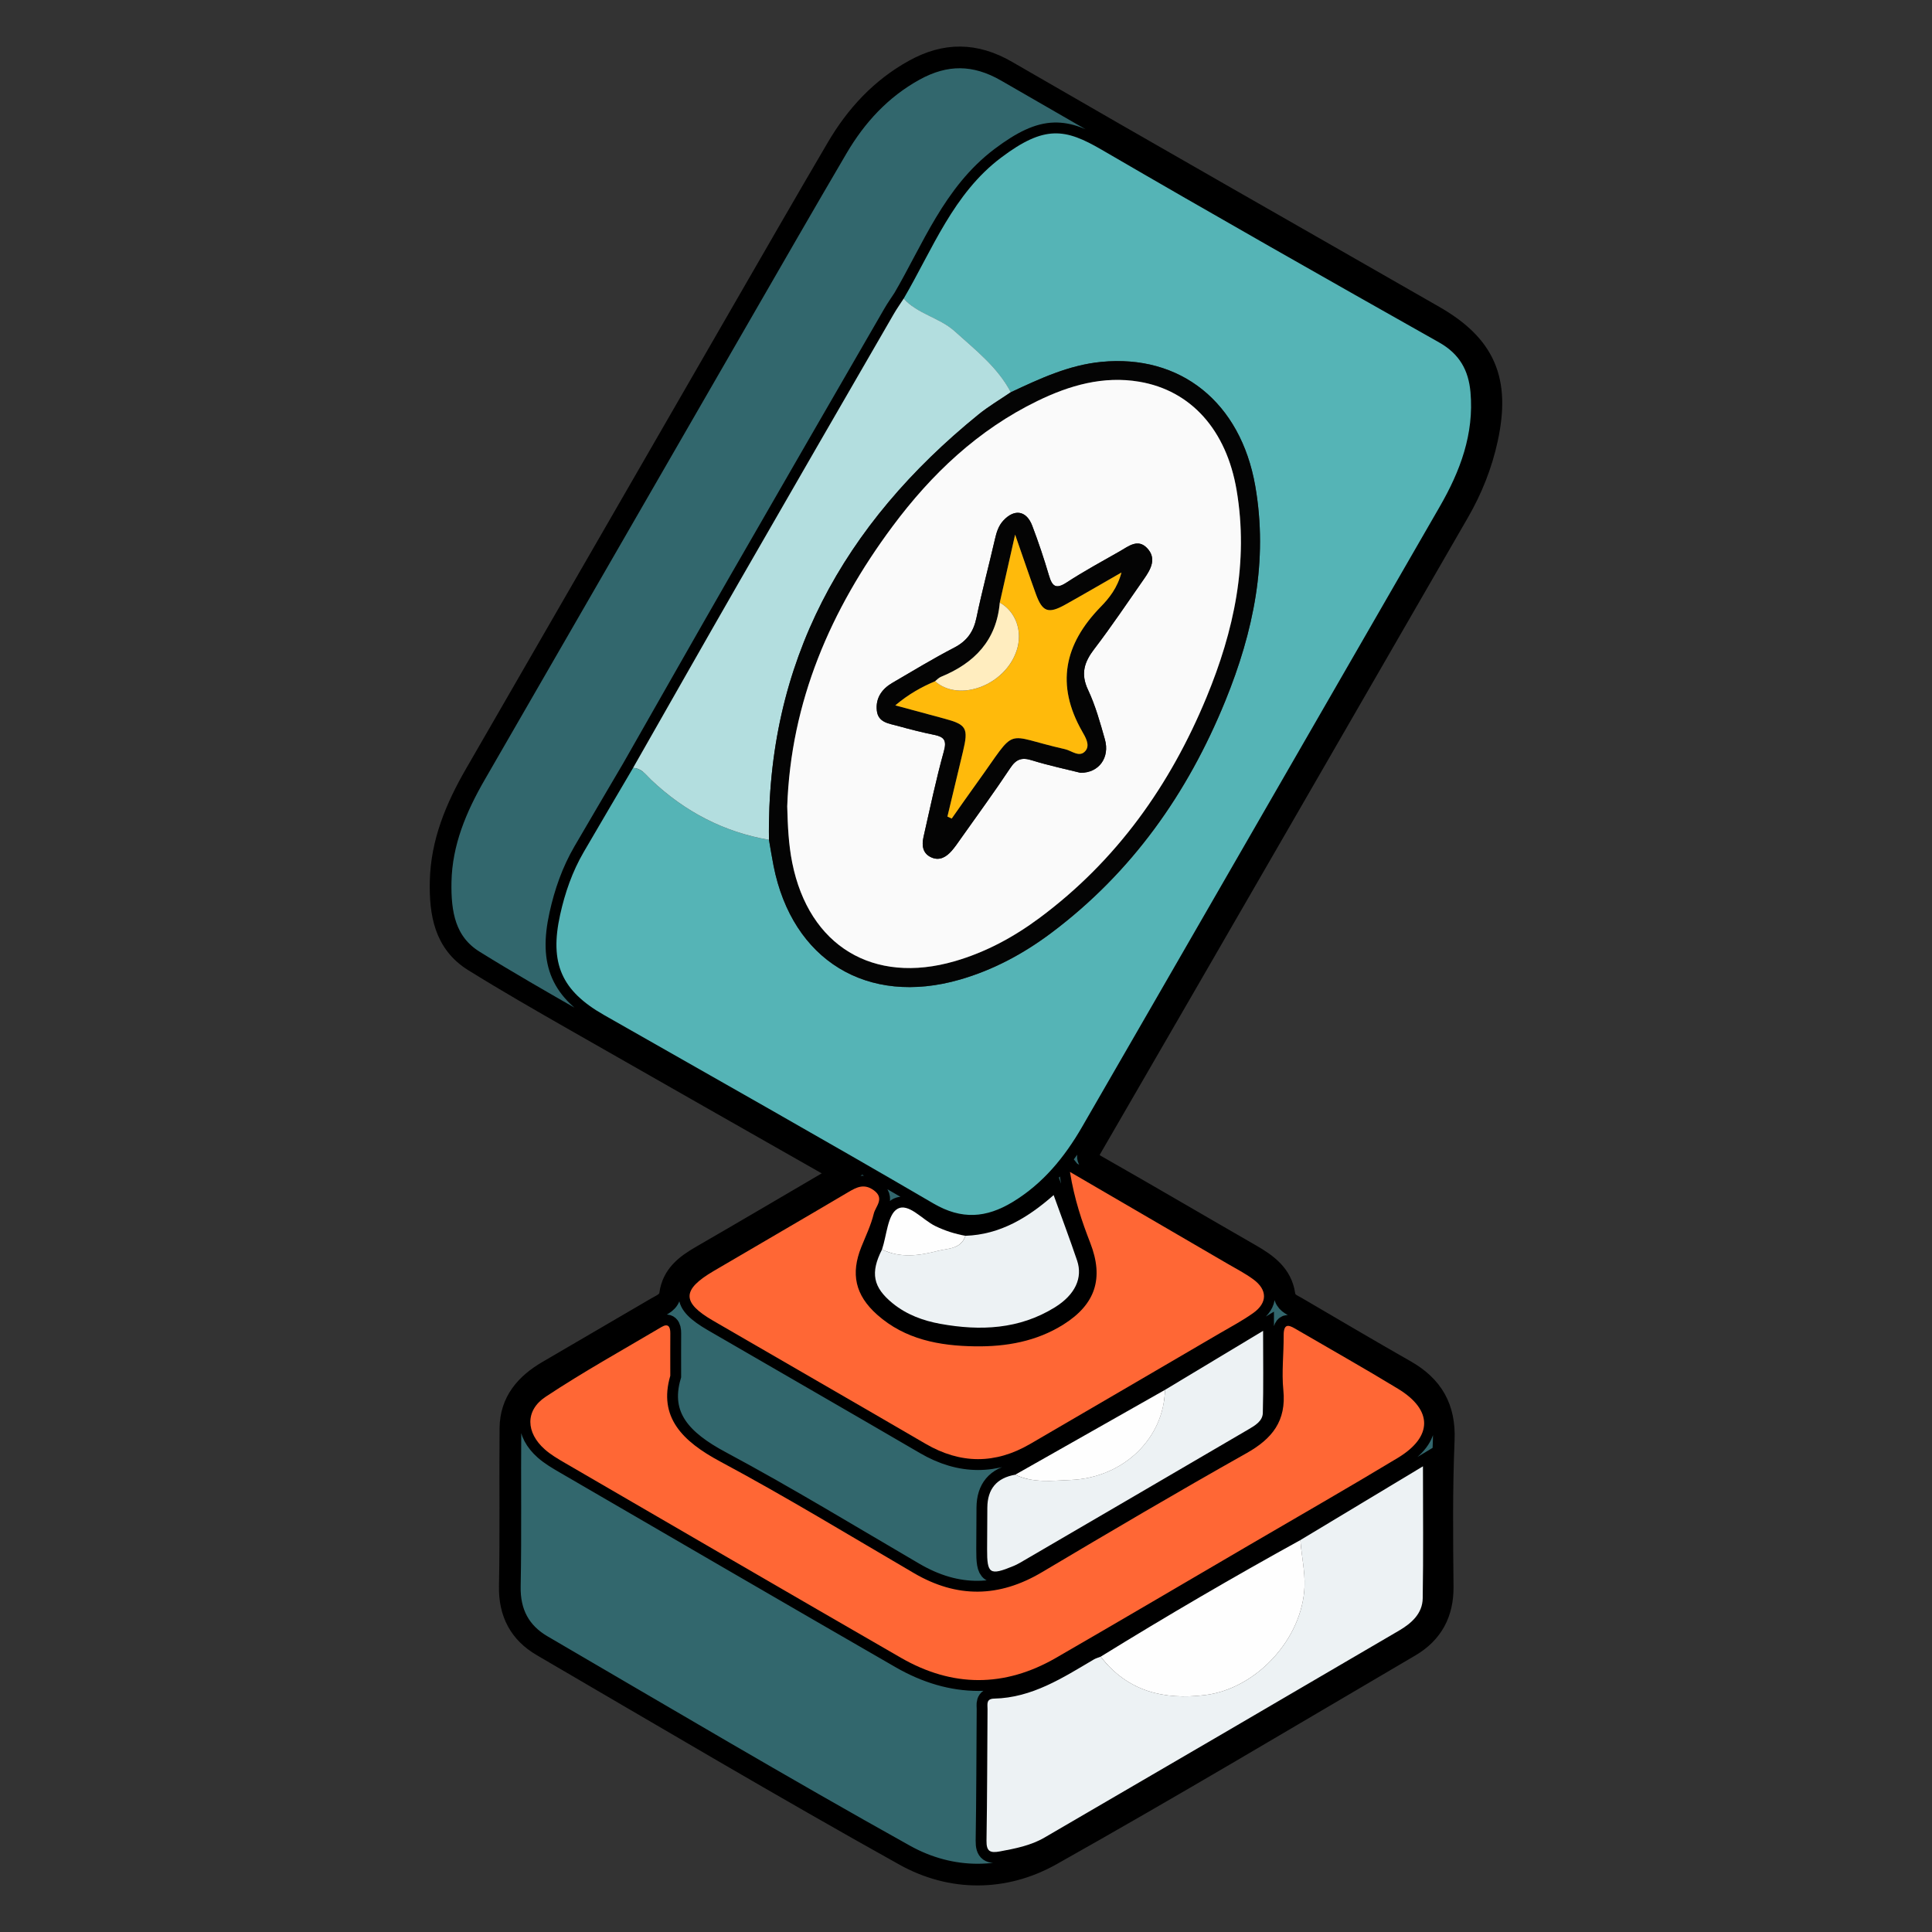 <?xml version="1.0" encoding="UTF-8"?>
<svg id="Layer_1" data-name="Layer 1" xmlns="http://www.w3.org/2000/svg" viewBox="0 0 768 768">
  <rect x="0" y="0" width="768" height="768" fill="#333333" stroke="none"/>
  <defs>
    <style>
      .cls-1 {
        fill: #b3dedf;
      }

      .cls-2 {
        fill: #ffedbf;
      }

      .cls-3 {
        fill: #040404;
      }

      .cls-4 {
        fill: #fafafa;
      }

      .cls-5 {
        fill: #edf2f4;
      }

      .cls-6 {
        fill: #fefefe;
      }

      .cls-7 {
        fill: #ffba0b;
      }

      .cls-8 {
        fill: #ff6735;
      }

      .cls-9 {
        fill: #32676d;
        stroke: #000;
        stroke-miterlimit: 10;
        stroke-width: 8.62px;
      }

      .cls-10 {
        fill: #55b4b6;
      }
    </style>
  </defs>
  <path class="cls-9" d="M335.26,466.37c-35.93-20.44-71.19-40.44-106.39-60.56-13.6-7.77-27.2-15.57-40.5-23.83-11.62-7.22-13.45-19.08-13.21-31.46.31-15.64,6.17-29.54,13.87-42.85,35.22-60.98,70.37-122,105.57-182.99,12.69-21.98,25.33-43.99,38.18-65.88,7.56-12.88,17.42-23.6,30.69-30.92,12.35-6.81,24.12-6.82,36.68.44,56.49,32.7,113.24,64.94,169.86,97.41,20.27,11.62,26.18,25.48,21.14,48.72-2.23,10.3-6.08,19.98-11.33,29.08-48.63,84.27-97.24,168.55-146.03,252.73-2.21,3.81-1.67,5.05,1.9,7.08,20.55,11.68,40.92,23.66,61.41,35.44,6.45,3.71,12.31,7.91,13.48,15.87.47,3.17,2.74,3.87,4.8,5.08,14.39,8.41,28.74,16.89,43.23,25.14,10.77,6.13,15.84,14.72,15.3,27.53-.81,19.43-.61,38.91-.42,58.37.1,10.55-4.21,18.39-13.05,23.58-47.43,27.82-94.64,56.03-142.57,82.96-18.58,10.44-39.66,10.51-58.26.14-48.46-27-96.19-55.3-144.11-83.25-8.81-5.14-13.05-13-12.84-23.64.41-20.94.05-41.9.24-62.85.1-10.56,6.17-17.5,14.86-22.57,14.4-8.4,28.79-16.81,43.18-25.22,2.32-1.35,5-2.24,5.46-5.56,1.04-7.45,6.25-11.43,12.31-14.93,18.7-10.8,37.3-21.78,56.57-33.06ZM383.76,491.25c-4.15-.76-8.1-2.01-11.94-3.87-5.17-2.51-10.69-9.41-15.11-6.8-3.86,2.28-4.2,10.51-6.09,16.11-4.73,9.28-3.61,15.05,4.27,21.44,5.55,4.49,12.1,6.89,18.99,8.14,15.81,2.85,31.28,2.18,45.39-6.54,8.14-5.03,11.22-11.75,8.9-18.62-2.92-8.62-6.13-17.15-9.33-26.03-10.09,8.85-21.15,15.71-35.08,16.18ZM463.1,552.49c-19.85,11.24-39.69,22.48-59.54,33.72q-11.02,1.92-11.08,13.14c-.03,5.48-.06,10.97-.09,16.45-.05,9.87,1.06,10.6,10.42,6.74.92-.38,1.82-.82,2.67-1.32,30.28-17.66,60.56-35.32,90.82-53.03,2.58-1.51,5.6-3.27,5.69-6.49.28-10.5.11-21.01.11-32.67-13.67,8.22-26.33,15.84-39,23.46ZM437.54,658.55c-.91.36-1.88.61-2.71,1.1-12.38,7.31-24.54,15.23-39.64,15.57-3.27.07-2.62,2.3-2.63,4.15-.13,17.44-.12,34.89-.41,52.33-.07,4.29,1.48,4.98,5.3,4.27,6.15-1.14,12.29-2.33,17.72-5.49,47.05-27.38,94.08-54.82,141.05-82.34,4.82-2.83,9.23-6.71,9.33-12.75.29-17.28.1-34.56.1-52.51-16.6,9.99-32.66,19.65-48.72,29.32-26.85,14.79-53.31,30.25-79.39,46.35ZM251.64,305.27c-6.53,11.13-13.1,22.24-19.59,33.39-4.54,7.8-7.46,16.22-9.4,25-4.25,19.28.56,30.18,17.42,39.79,43.71,24.9,87.55,49.57,130.98,74.94,11.26,6.58,21.04,5.73,31.45-.56,12.09-7.31,20.68-17.84,27.63-29.86,20.19-34.94,40.33-69.9,60.49-104.86,27.25-47.26,54.5-94.51,81.73-141.78,8.1-14.06,13.66-28.81,12.19-45.44-.77-8.73-4.38-15.22-12.48-19.79-44.84-25.28-89.62-50.68-134.11-76.58-14.53-8.46-22.7-9.91-40,3.13-19.02,14.34-27.21,36.36-38.7,56.01-1.34,2.07-2.78,4.09-4.01,6.23-20.4,35.3-40.82,70.58-61.13,105.93-14.24,24.77-28.32,49.63-42.47,74.45ZM266.45,546.89c0-6.93-.03-11.92.01-16.91.02-2.6-.84-4.05-3.51-2.47-15.42,9.14-31.13,17.84-46.05,27.73-8.26,5.47-7.83,14.28-.34,20.91,2.39,2.12,5.24,3.78,8.02,5.4,44.49,25.85,88.96,51.75,133.55,77.44,20.41,11.77,41.14,11.87,61.61.05,25.63-14.8,51.13-29.82,76.69-44.76,19.75-11.55,39.62-22.92,59.21-34.74,13.96-8.42,13.95-19.05.11-27.47-13.19-8.02-26.65-15.6-39.99-23.38-2.81-1.64-5.53-3.46-5.49,2.24.05,7.23-.84,14.53-.12,21.68,1.23,12.23-4.41,19.29-14.64,25.05-27.35,15.38-54.38,31.32-81.36,47.34-17.01,10.1-33.73,10.33-50.79.37-25.59-14.95-50.92-30.39-77.03-44.37-15.16-8.12-24.68-17.72-19.88-34.11ZM425.33,465.86c1.78,11.04,4.75,19.69,8.07,28.22,5.45,14.02,2.15,24.41-10.69,32.46-10.72,6.73-22.74,8.82-35.07,8.66-14.16-.19-27.87-2.72-38.95-12.58-8.76-7.8-10.56-16.29-6.29-26.92,1.76-4.38,3.85-8.7,4.95-13.25.69-2.88,4.48-6.04,0-9.29-3.83-2.78-6.79-1.24-10.19.77-17.78,10.52-35.65,20.87-53.46,31.33-12.7,7.45-12.77,12.47-.23,19.74,28.13,16.32,56.34,32.53,84.43,48.92,13.92,8.12,27.73,8.16,41.59.1,25.12-14.62,50.22-29.3,75.32-43.96,4.5-2.63,9.15-5.09,13.38-8.1,5.72-4.07,5.69-9.24.03-13.39-3.2-2.34-6.77-4.18-10.21-6.19-20.38-11.89-40.77-23.75-62.67-36.51Z"/>
  <path class="cls-10" d="M359.24,118.67c11.5-19.65,19.69-41.67,38.71-56.01,17.31-13.05,25.48-11.59,40-3.13,44.49,25.9,89.27,51.3,134.11,76.58,8.1,4.57,11.71,11.05,12.48,19.79,1.47,16.63-4.09,31.39-12.19,45.44-27.24,47.26-54.49,94.52-81.73,141.78-20.16,34.96-40.29,69.92-60.49,104.86-6.95,12.02-15.54,22.55-27.63,29.86-10.41,6.29-20.19,7.14-31.45.56-43.43-25.38-87.28-50.04-130.98-74.94-16.86-9.61-21.67-20.5-17.42-39.79,1.93-8.78,4.86-17.21,9.4-25,6.49-11.15,13.05-22.26,19.59-33.39,3.41.07,5.12,2.75,7.24,4.76,13.26,12.55,28.75,20.69,46.8,23.82.6,3.44,1.14,6.88,1.82,10.31,7.43,37.6,37.28,55.83,74.04,45.25,13.34-3.84,25.37-10.32,36.4-18.6,31.97-24,54.16-55.44,69.13-92.17,11.18-27.43,17.1-55.75,11.91-85.48-5.8-33.24-29.73-52.43-61.28-49.3-12.87,1.27-24.39,6.67-35.89,12.06-5.29-10.03-14.07-16.78-22.25-24.19-6.12-5.54-14.78-6.82-20.32-13.06Z"/>
  <path class="cls-8" d="M266.45,546.89c-4.8,16.39,4.73,26,19.88,34.11,26.11,13.98,51.44,29.42,77.03,44.37,17.06,9.96,33.78,9.73,50.79-.37,26.98-16.02,54.01-31.96,81.36-47.34,10.24-5.76,15.87-12.82,14.64-25.05-.72-7.15.17-14.45.12-21.68-.04-5.7,2.68-3.88,5.49-2.24,13.34,7.78,26.8,15.35,39.99,23.38,13.84,8.42,13.85,19.04-.11,27.47-19.59,11.82-39.45,23.19-59.21,34.74-25.55,14.94-51.06,29.96-76.69,44.76-20.47,11.82-41.2,11.72-61.61-.05-44.58-25.7-89.05-51.59-133.55-77.44-2.78-1.62-5.63-3.28-8.02-5.4-7.49-6.63-7.92-15.44.34-20.91,14.92-9.89,30.63-18.6,46.05-27.73,2.66-1.58,3.53-.12,3.51,2.47-.04,4.99-.01,9.98-.01,16.91Z"/>
  <path class="cls-8" d="M425.33,465.86c21.9,12.75,42.29,24.62,62.67,36.51,3.44,2.01,7.01,3.84,10.21,6.19,5.66,4.15,5.69,9.32-.03,13.39-4.24,3.01-8.88,5.47-13.38,8.1-25.1,14.67-50.2,29.34-75.32,43.96-13.86,8.07-27.66,8.02-41.59-.1-28.1-16.38-56.3-32.59-84.43-48.92-12.53-7.27-12.46-12.29.23-19.74,17.81-10.46,35.69-20.81,53.46-31.33,3.39-2.01,6.36-3.54,10.19-.77,4.48,3.25.7,6.41,0,9.29-1.1,4.55-3.19,8.87-4.95,13.25-4.27,10.64-2.47,19.12,6.29,26.92,11.08,9.87,24.8,12.39,38.95,12.58,12.33.17,24.35-1.93,35.07-8.66,12.83-8.05,16.14-18.45,10.69-32.46-3.31-8.53-6.28-17.18-8.07-28.22Z"/>
  <path class="cls-1" d="M305.68,333.85c-18.05-3.13-33.54-11.27-46.8-23.82-2.12-2.01-3.83-4.69-7.24-4.76,14.15-24.82,28.23-49.68,42.47-74.45,20.31-35.35,40.73-70.63,61.13-105.93,1.23-2.14,2.67-4.16,4.01-6.23,5.53,6.24,14.19,7.52,20.31,13.06,8.18,7.41,16.96,14.16,22.25,24.19-4.3,2.94-8.82,5.59-12.85,8.86-53.67,43.57-84.36,98.5-83.28,169.07Z"/>
  <path class="cls-5" d="M516.93,612.2c16.06-9.66,32.12-19.33,48.72-29.32,0,17.95.19,35.24-.1,52.51-.1,6.04-4.51,9.92-9.33,12.75-46.97,27.52-94,54.95-141.05,82.34-5.43,3.16-11.57,4.35-17.72,5.49-3.82.71-5.37.02-5.3-4.27.29-17.44.28-34.89.41-52.33.01-1.85-.64-4.08,2.63-4.15,15.1-.34,27.25-8.26,39.64-15.57.83-.49,1.81-.74,2.71-1.1,10.66,13.76,24.99,17.31,41.53,15.26,20.47-2.53,38.71-22.5,39.5-43.13.24-6.3-1.26-12.31-1.64-18.48Z"/>
  <path class="cls-5" d="M463.1,552.49c12.66-7.62,25.33-15.24,39-23.46,0,11.66.18,22.17-.11,32.67-.09,3.22-3.11,4.98-5.69,6.49-30.25,17.71-60.54,35.37-90.82,53.03-.86.5-1.76.94-2.67,1.32-9.35,3.86-10.47,3.13-10.42-6.74.03-5.48.06-10.97.09-16.45q.06-11.22,11.08-13.13c7.08,3.4,14.66,2.39,22.02,2.09,20.95-.84,37.11-16.51,37.51-35.82Z"/>
  <path class="cls-6" d="M516.93,612.2c.39,6.17,1.89,12.19,1.64,18.48-.79,20.62-19.03,40.59-39.5,43.13-16.54,2.05-30.87-1.5-41.53-15.26,26.08-16.1,52.54-31.56,79.39-46.35Z"/>
  <path class="cls-5" d="M383.76,491.25c13.93-.47,24.99-7.33,35.08-16.18,3.2,8.88,6.41,17.41,9.33,26.03,2.32,6.87-.76,13.59-8.9,18.62-14.11,8.73-29.58,9.4-45.39,6.54-6.89-1.24-13.44-3.64-18.99-8.14-7.88-6.39-9-12.16-4.27-21.44,7.29,3.54,14.85,2.48,22.15.56,3.94-1.03,9.23-.6,11-6Z"/>
  <path class="cls-6" d="M463.1,552.49c-.4,19.31-16.57,34.98-37.51,35.82-7.36.3-14.94,1.31-22.02-2.09,19.84-11.25,39.69-22.49,59.53-33.73Z"/>
  <path class="cls-6" d="M383.76,491.25c-1.77,5.4-7.06,4.97-11,6-7.29,1.91-14.86,2.97-22.15-.56,1.89-5.6,2.23-13.84,6.09-16.11,4.42-2.61,9.94,4.29,15.11,6.8,3.84,1.86,7.79,3.12,11.94,3.87Z"/>
  <path class="cls-3" d="M305.68,333.85c-1.08-70.57,29.61-125.51,83.28-169.07,4.03-3.27,8.56-5.92,12.85-8.86,11.5-5.39,23.02-10.79,35.89-12.06,31.55-3.12,55.47,16.06,61.28,49.3,5.19,29.74-.73,58.05-11.91,85.48-14.97,36.73-37.16,68.18-69.13,92.17-11.03,8.28-23.06,14.76-36.4,18.6-36.76,10.58-66.61-7.65-74.04-45.25-.68-3.42-1.22-6.87-1.82-10.31ZM312.93,320.68c.21,7.53.52,14.97,2,22.36,6.66,33.02,32.15,48.47,64.57,39.07,12.36-3.58,23.48-9.61,33.73-17.22,30.63-22.76,51.9-52.71,66.36-87.68,10.92-26.41,16.84-53.69,11.96-82.42-4.04-23.8-18.07-39.56-38.67-43.04-14.31-2.42-27.7,1.43-40.45,7.63-23.64,11.5-42.17,29.07-57.67,49.91-24.59,33.08-40.4,69.58-41.84,111.4Z"/>
  <path class="cls-4" d="M312.93,320.68c1.43-41.82,17.25-78.31,41.84-111.4,15.49-20.84,34.03-38.42,57.67-49.91,12.75-6.2,26.14-10.05,40.45-7.63,20.6,3.48,34.63,19.25,38.67,43.04,4.88,28.74-1.04,56.01-11.96,82.42-14.46,34.97-35.73,64.92-66.36,87.68-10.25,7.62-21.37,13.64-33.73,17.22-32.42,9.4-57.91-6.05-64.57-39.07-1.49-7.39-1.8-14.83-2-22.36ZM429.52,307.2c7.4.05,11.7-6.13,9.69-13.26-1.89-6.69-3.77-13.48-6.71-19.73-2.99-6.36-1.52-10.99,2.46-16.19,6.95-9.09,13.32-18.63,19.88-28.01,2.67-3.82,5.01-8.08,1.12-12.15-3.66-3.83-7.37-.7-10.76,1.24-7.13,4.07-14.36,7.98-21.22,12.46-4.31,2.81-5.74,1.47-7.01-2.82-1.97-6.67-4.18-13.28-6.65-19.77-2.31-6.06-7.1-6.78-11.5-2.02-1.92,2.08-2.69,4.65-3.32,7.37-2.39,10.42-5.17,20.75-7.34,31.21-1.15,5.54-3.71,9.25-8.82,11.9-8.38,4.34-16.46,9.26-24.62,14.02-4.18,2.44-6.71,6.07-6.17,11.03.53,4.81,4.88,5.12,8.37,6.1,4.78,1.34,9.62,2.55,14.48,3.55,3.9.8,5,2.18,3.8,6.5-3.12,11.25-5.51,22.7-8.1,34.1-.77,3.4-.34,6.68,3.33,8.19,3.22,1.32,5.81-.36,7.9-2.73,1.31-1.49,2.43-3.15,3.57-4.78,6.61-9.35,13.38-18.59,19.71-28.13,2.35-3.54,4.58-4.3,8.56-3.05,6.63,2.07,13.46,3.49,19.34,4.97Z"/>
  <path class="cls-3" d="M429.52,307.2c-5.88-1.48-12.71-2.9-19.34-4.97-3.98-1.24-6.21-.49-8.56,3.05-6.32,9.54-13.1,18.78-19.71,28.13-1.15,1.62-2.27,3.29-3.57,4.78-2.08,2.38-4.68,4.05-7.9,2.73-3.67-1.51-4.1-4.79-3.33-8.19,2.58-11.39,4.98-22.85,8.1-34.1,1.2-4.32.1-5.7-3.8-6.5-4.87-1-9.7-2.21-14.48-3.55-3.49-.98-7.84-1.29-8.37-6.1-.55-4.97,1.99-8.6,6.17-11.03,8.16-4.76,16.25-9.68,24.62-14.02,5.1-2.65,7.67-6.36,8.82-11.9,2.17-10.46,4.95-20.8,7.34-31.21.63-2.73,1.4-5.29,3.32-7.37,4.39-4.76,9.19-4.03,11.5,2.02,2.47,6.49,4.69,13.11,6.65,19.77,1.26,4.29,2.7,5.63,7.01,2.82,6.86-4.48,14.09-8.4,21.22-12.46,3.39-1.94,7.1-5.07,10.76-1.24,3.89,4.07,1.55,8.33-1.12,12.15-6.56,9.38-12.93,18.92-19.88,28.01-3.98,5.21-5.46,9.83-2.46,16.19,2.94,6.25,4.82,13.05,6.71,19.73,2.01,7.12-2.29,13.3-9.69,13.26ZM397.43,239.55c-1.29,15.01-10.06,24.06-23.41,29.52-.86.35-1.55,1.14-2.31,1.73-5.38,2.29-10.45,5.07-15.83,9.59,7.13,1.93,13.24,3.6,19.35,5.23,9,2.4,9.79,3.77,7.55,13.15-2.06,8.61-4.12,17.22-6.18,25.83.57.26,1.13.53,1.7.79,3.36-4.75,6.68-9.54,10.09-14.26,16.6-22.97,9.8-18.96,34.97-13.32,2.65.59,5.82,3.56,8.18.59,1.83-2.3-.11-5.44-1.39-7.67-10.55-18.51-7.14-34.63,7.37-49.5,3.33-3.41,6.63-7.49,8.26-13.65-8.19,4.69-15.23,8.81-22.35,12.78-6.72,3.75-9.08,2.89-11.67-4.23-2.62-7.2-5.07-14.46-8.25-23.61-2.3,10.21-4.2,18.62-6.1,27.03Z"/>
  <path class="cls-7" d="M397.43,239.55c1.9-8.41,3.79-16.82,6.1-27.03,3.19,9.14,5.64,16.4,8.25,23.61,2.59,7.13,4.95,7.98,11.67,4.23,7.12-3.97,14.17-8.09,22.35-12.78-1.63,6.17-4.93,10.24-8.26,13.65-14.51,14.87-17.92,30.99-7.37,49.5,1.27,2.23,3.22,5.37,1.39,7.67-2.36,2.97-5.54,0-8.18-.59-25.17-5.64-18.37-9.65-34.97,13.32-3.41,4.72-6.73,9.5-10.09,14.26-.57-.26-1.13-.53-1.7-.79,2.06-8.61,4.11-17.22,6.18-25.83,2.25-9.38,1.45-10.74-7.55-13.15-6.12-1.63-12.22-3.3-19.35-5.23,5.37-4.52,10.44-7.3,15.83-9.59,9.56,8.55,27.96,1.58,32.45-12.29,2.44-7.55-.33-15.36-6.73-18.95Z"/>
  <path class="cls-2" d="M397.43,239.55c6.4,3.6,9.17,11.4,6.73,18.95-4.48,13.87-22.88,20.84-32.45,12.29.77-.59,1.45-1.37,2.31-1.73,13.35-5.46,22.12-14.51,23.41-29.52Z"/>
</svg>